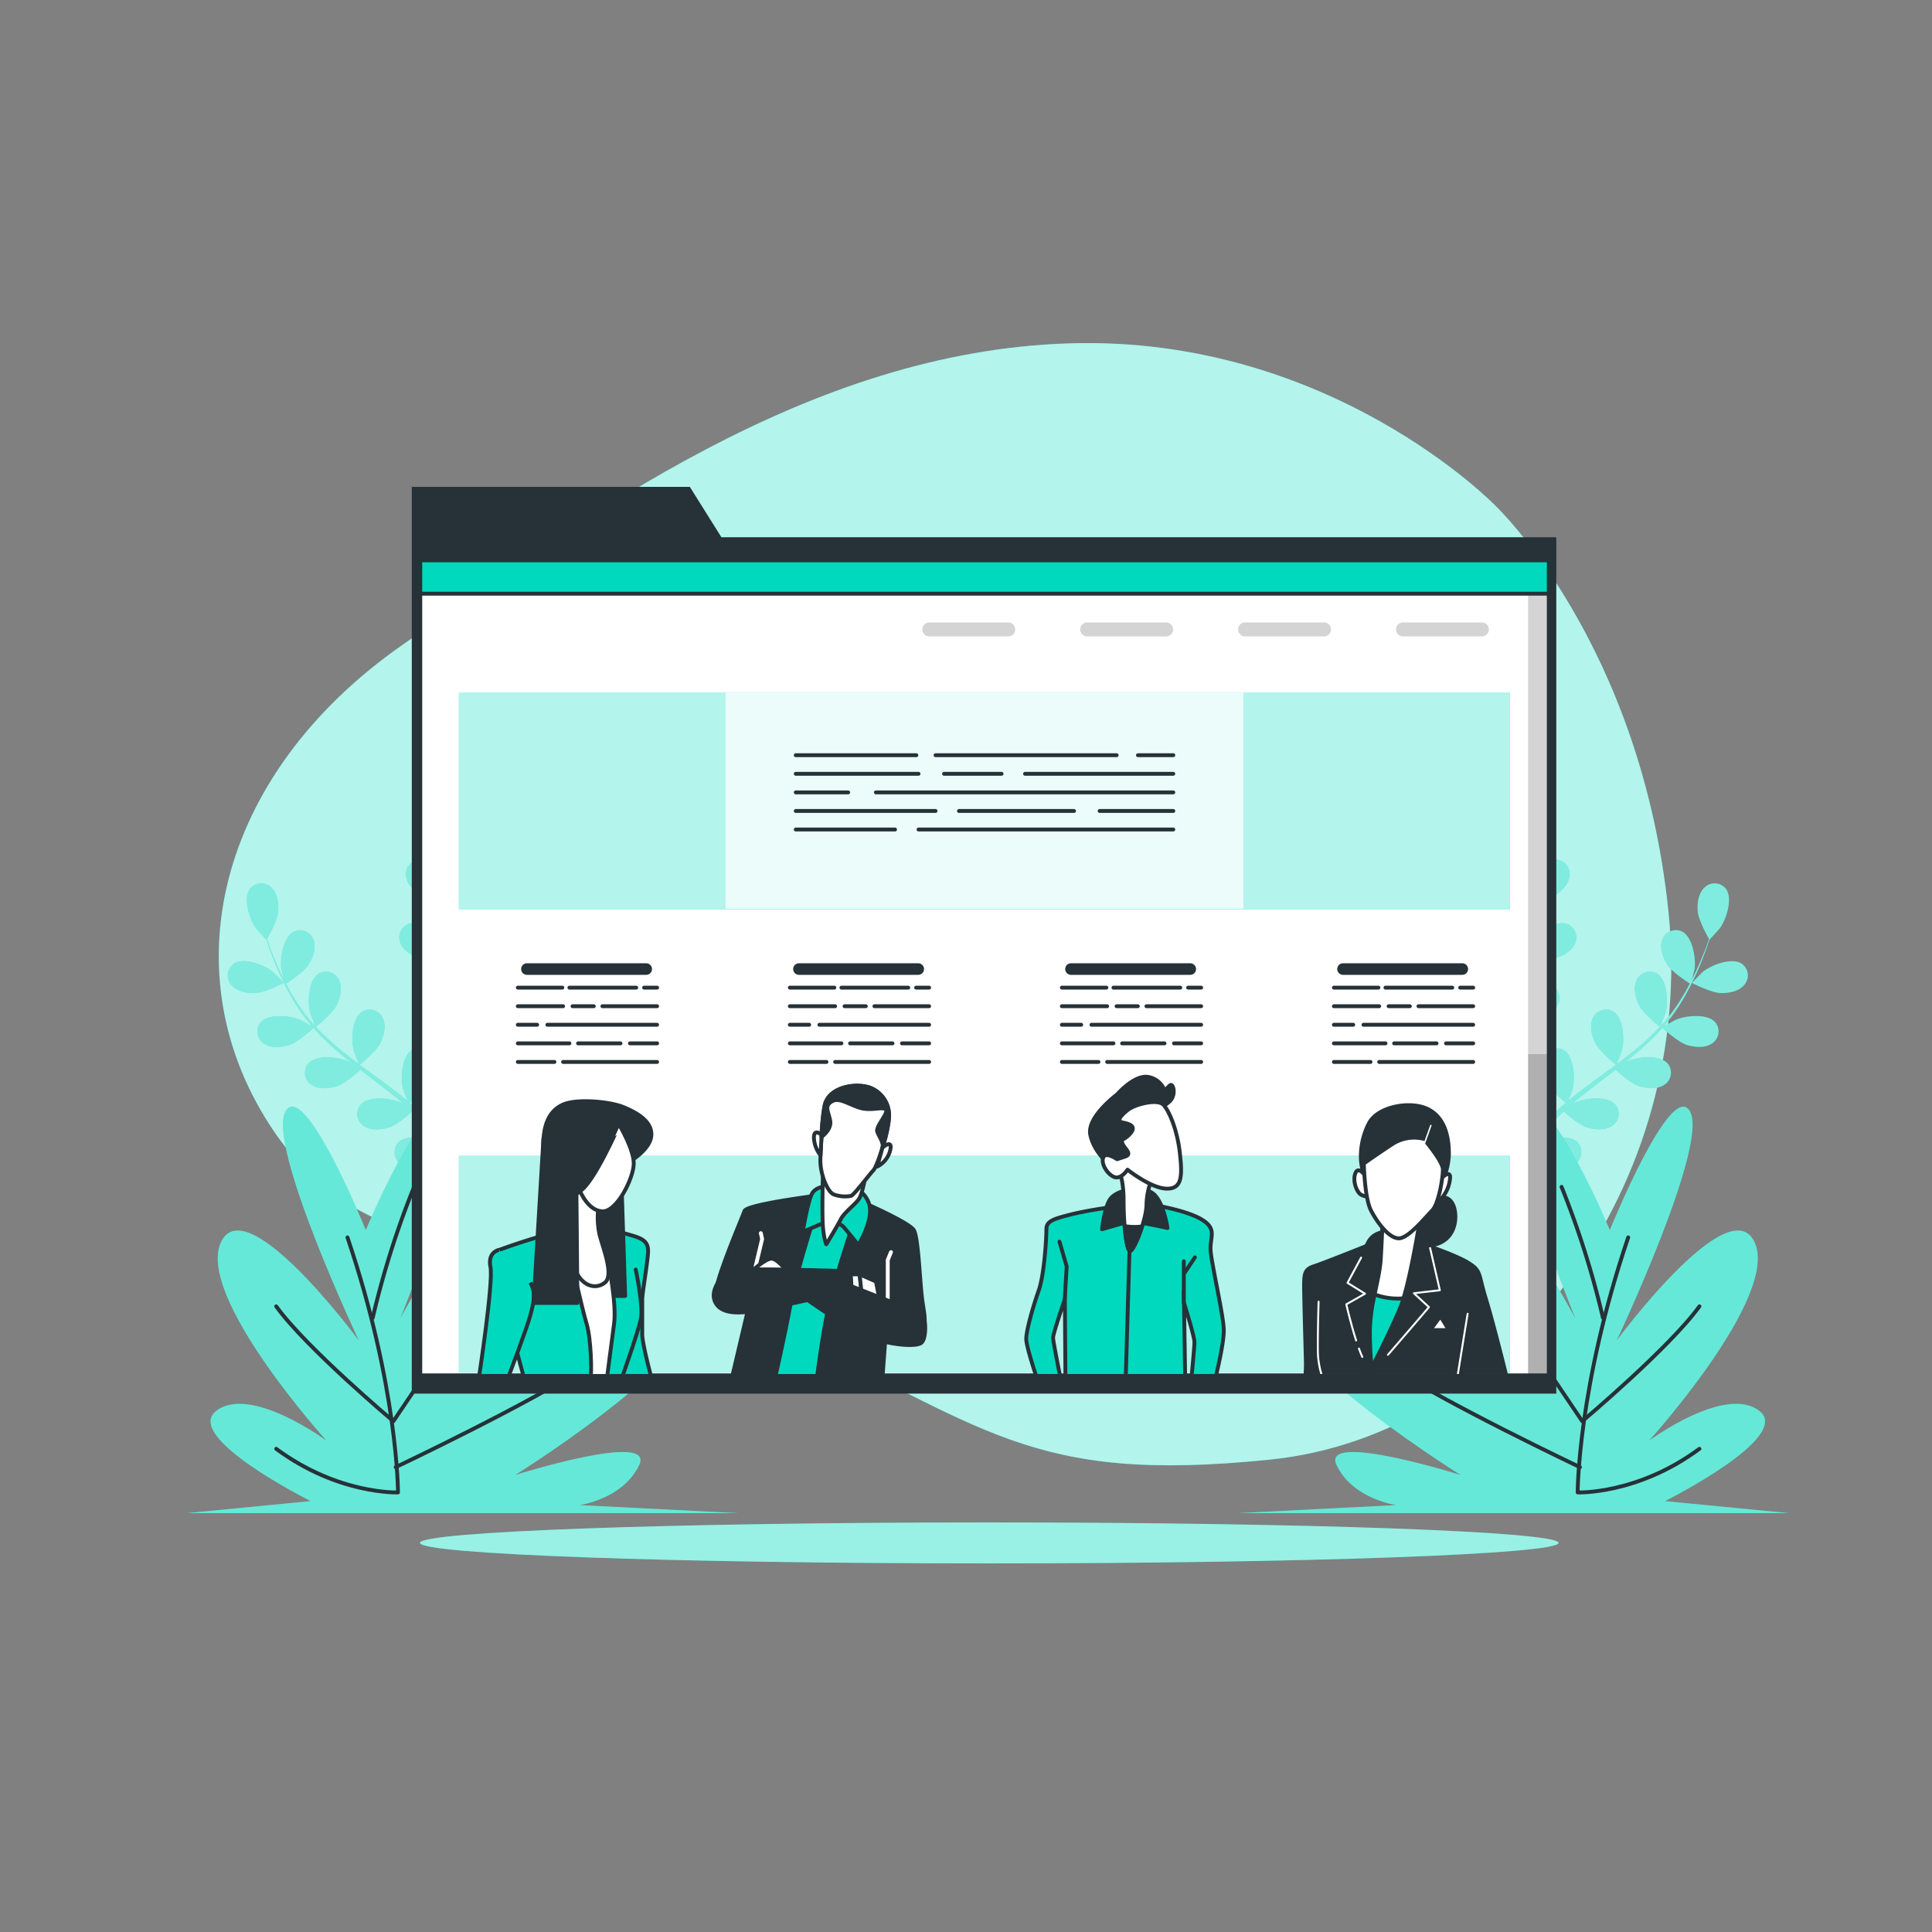 <svg xmlns="http://www.w3.org/2000/svg" xmlns:xlink="http://www.w3.org/1999/xlink" viewBox="0 0 500 500"><rect x="0" y="0" width="500" height="500" fill="#808080" stroke="none"/><defs><clipPath id="freepik--clip-path--inject-6"><rect x="108.77" y="145.02" width="292.05" height="210.92" style="fill:#fff;stroke:#263238;stroke-linecap:round;stroke-linejoin:round"></rect></clipPath><clipPath id="freepik--clip-path-2--inject-6"><rect x="332.48" y="276.35" width="60.39" height="79.24" style="fill:none"></rect></clipPath><clipPath id="freepik--clip-path-3--inject-6"><rect x="261.7" y="276.35" width="60.39" height="79.24" style="fill:none"></rect></clipPath><clipPath id="freepik--clip-path-4--inject-6"><rect x="182.46" y="275.97" width="60.39" height="79.63" style="fill:none"></rect></clipPath><clipPath id="freepik--clip-path-5--inject-6"><rect x="121.68" y="276.35" width="53.47" height="79.24" style="fill:none"></rect></clipPath></defs><g id="freepik--background-simple--inject-6"><path d="M387,130.86s-42.69-44.11-110.28-42-125.23,44.83-172.9,78.27S43.35,252.53,71.1,293.08s71.86,23.48,128.06,49.8S266,384.15,328.65,377.75s110.29-71.86,103.17-141.59S387,130.86,387,130.86Z" style="fill:#00D9BE"></path><path d="M387,130.86s-42.69-44.11-110.28-42-125.23,44.83-172.9,78.27S43.35,252.53,71.1,293.08s71.86,23.48,128.06,49.8S266,384.15,328.65,377.75s110.29-71.86,103.17-141.59S387,130.86,387,130.86Z" style="fill:#fff;opacity:0.7"></path></g><g id="freepik--Shadow--inject-6"><path d="M403.36,399.3c0,2.94-66,5.31-147.33,5.31s-147.34-2.37-147.34-5.31,66-5.3,147.34-5.3S403.36,396.37,403.36,399.3Z" style="fill:#00D9BE"></path><path d="M403.36,399.3c0,2.94-66,5.31-147.33,5.31s-147.34-2.37-147.34-5.31,66-5.3,147.34-5.3S403.36,396.37,403.36,399.3Z" style="fill:#fff;opacity:0.6"></path></g><g id="freepik--Plants--inject-6"><path d="M116.67,233.78c.06,0-.69-3.73-.77-4-.86-2.66-4.09-7.3-7.23-7.3a3.72,3.72,0,0,0-3.57,4.22c.23,2.2,2.21,4.08,4,5.16C111.2,233.17,116.67,233.78,116.67,233.78Z" style="fill:#00D9BE"></path><path d="M122.74,208.66c-2.95,1.06-4.41,6.52-4.32,9.32,0,.24.56,4,.62,4l.06,0c-.24.86-.49,1.78-.74,2.8-.44,1.88-.92,4-1.29,6.36a65.63,65.63,0,0,0-.84,7.64,49.24,49.24,0,0,0,.29,8.6.44.44,0,0,1,0,.1c-.38-.83-1.54-3.12-1.65-3.29-1.54-2.34-5.88-6-8.91-5.13a3.71,3.71,0,0,0-2.32,5c.8,2.07,3.2,3.35,5.21,3.93,2.27.64,7.33-.12,7.73-.18a67.33,67.33,0,0,0,1.86,8.56c.47,1.64,1,3.28,1.52,4.91-.35-.71-.68-1.34-.73-1.42-1.54-2.34-5.88-6-8.91-5.13a3.71,3.71,0,0,0-2.32,5c.8,2.06,3.2,3.35,5.21,3.92s6.37,0,7.51-.14c.21.62.42,1.25.64,1.87,1,3,2.08,6,3,8.94.33,1,.61,2.08.9,3.12-.31-.63-.59-1.16-.64-1.23-1.53-2.35-5.88-6-8.9-5.13a3.71,3.71,0,0,0-2.33,5c.8,2.06,3.21,3.35,5.22,3.92s5.94.07,7.3-.12c.27,1.07.54,2.15.75,3.2.12.72.29,1.4.38,2.14l.3,2.14c.14,1.37.3,2.78.4,4.12.08.94.14,1.83.2,2.72-.31-1-1-3.07-1-3.23a14.41,14.41,0,0,0-4.8-5.46,5.07,5.07,0,0,0-.4-.72,3.72,3.72,0,0,0-5.46-.85c-2.37,2.05-1.78,7.67-.69,10.25.06.15,1,1.73,1.52,2.71l-1.27-1.58c-.88-1.07-1.78-2.11-2.74-3.23q-.74-.78-1.47-1.59c-.48-.54-1.05-1.05-1.58-1.59-1.26-1.21-2.59-2.38-4-3.52.94-.77,4.21-3.53,5.15-5.41s1.61-4.51.63-6.5a3.71,3.71,0,0,0-5.26-1.66c-2.66,1.66-2.93,7.31-2.24,10,0,.17.76,2.07,1.17,3.1-.83-.69-1.65-1.37-2.51-2-2.48-1.91-5-3.77-7.6-5.64l-2.33-1.73c.33-.27,4.29-3.47,5.35-5.58.94-1.87,1.61-4.51.63-6.49a3.71,3.71,0,0,0-5.27-1.67c-2.65,1.67-2.92,7.31-2.23,10,.05.2,1.08,2.92,1.38,3.6-1.71-1.27-3.4-2.55-5-3.88a66,66,0,0,1-6.2-5.78c.15-.12,4.3-3.45,5.38-5.6.94-1.87,1.61-4.51.63-6.5A3.71,3.71,0,0,0,82.48,252c-2.66,1.67-2.92,7.32-2.24,10,.05.18.83,2.26,1.23,3.23l-.15.1a48,48,0,0,1-5.1-6.84c-.83-1.32-1.56-2.64-2.24-3.93.84-.54,4.63-3,5.82-4.88s2.1-4.31,1.34-6.39a3.71,3.71,0,0,0-5-2.23c-2.82,1.36-3.71,7-3.32,9.72,0,.15.4,1.66.7,2.75-.3-.58-.62-1.19-.89-1.76-1-2.13-1.85-4.15-2.55-5.94-.39-1-.73-2-1-2.84.54-.95,2.69-4.84,2.89-7s-.12-4.79-1.75-6.29a3.72,3.72,0,0,0-5.52.34c-1.87,2.51-.08,7.88,1.54,10.16.14.2,2.68,3,2.71,3l0-.06c.28.85.58,1.75.94,2.74.67,1.81,1.44,3.85,2.43,6a65.73,65.73,0,0,0,3.52,6.84,48.53,48.53,0,0,0,5,7l.07.07c-.78-.48-3-1.75-3.19-1.83-2.57-1.11-8.2-1.73-10.26.63a3.71,3.71,0,0,0,.83,5.46c1.8,1.28,4.52,1,6.51.4,2.25-.71,6-4.14,6.35-4.41a66.15,66.15,0,0,0,6.28,6.11c1.29,1.11,2.62,2.19,4,3.26-.69-.39-1.31-.74-1.4-.78-2.57-1.11-8.19-1.73-10.25.63a3.7,3.7,0,0,0,.82,5.46c1.81,1.28,4.52,1,6.52.4s5.31-3.5,6.18-4.27l1.56,1.22c2.52,1.93,5,3.84,7.45,5.79.85.69,1.66,1.39,2.48,2.1-.61-.35-1.13-.64-1.22-.68-2.57-1.1-8.19-1.73-10.25.64a3.7,3.7,0,0,0,.82,5.46c1.81,1.28,4.52,1,6.52.39s5-3.22,6-4.12c.81.74,1.63,1.49,2.39,2.25.5.53,1,1,1.5,1.57l1.43,1.63c.88,1.06,1.78,2.15,2.61,3.21.58.74,1.12,1.45,1.67,2.16-.84-.69-2.51-2-2.67-2.11-2.37-1.49-7.83-2.95-10.23-.93a3.71,3.71,0,0,0,0,5.52c1.59,1.54,4.31,1.7,6.38,1.38,2.27-.35,6.39-3,6.9-3.37.9,1.18,1.76,2.34,2.56,3.44,2.77,3.83,4.93,7.13,6.41,9.45l.15.24,1.92-.93-.3-.46c-1.55-2.31-3.8-5.59-6.69-9.4-.9-1.21-1.9-2.47-2.93-3.77a41.25,41.25,0,0,0,3-3.68c2.2.86,6.79.89,7.38.89.1,1.49.18,2.93.23,4.29.2,4.73.18,8.67.14,11.42,0,.11,0,.21,0,.32l2.11-1c0-2.74-.11-6.44-.38-10.82-.1-1.5-.23-3.11-.37-4.76.58-.14,5.35-1.37,7.15-2.81,1.64-1.3,3.36-3.42,3.3-5.63a3.71,3.71,0,0,0-4.08-3.72c-3.12.4-5.72,5.41-6.23,8.17,0,.16-.17,2-.23,3.09-.06-.67-.12-1.32-.19-2-.14-1.37-.32-2.73-.5-4.2-.12-.7-.24-1.42-.35-2.14s-.3-1.46-.45-2.19c-.38-1.71-.84-3.42-1.35-5.13,1.2-.12,5.46-.62,7.28-1.67s3.83-2.87,4.11-5.07a3.71,3.71,0,0,0-3.47-4.29c-3.14-.08-6.48,4.48-7.4,7.13-.06.16-.51,2.13-.73,3.22-.32-1-.62-2.05-1-3.08-1-3-2.13-5.93-3.23-8.9l-1-2.73c.43,0,5.5-.52,7.54-1.7,1.81-1,3.83-2.87,4.11-5.07a3.7,3.7,0,0,0-3.47-4.29c-3.14-.08-6.48,4.49-7.4,7.13-.07.2-.71,3-.84,3.77-.72-2-1.42-4-2-6a68.9,68.9,0,0,1-2-8.24c.2,0,5.5-.5,7.59-1.7,1.81-1.05,3.83-2.88,4.11-5.08a3.71,3.71,0,0,0-3.48-4.29c-3.13-.08-6.47,4.49-7.39,7.13-.06.17-.55,2.34-.76,3.37h-.18a47.81,47.81,0,0,1-.48-8.51c0-1.56.15-3.06.3-4.51,1,0,5.55,0,7.55-.86s4.12-2.44,4.64-4.59a3.71,3.71,0,0,0-3-4.65c-3.11-.42-6.93,3.75-8.13,6.27-.07.14-.58,1.61-.94,2.69.07-.66.14-1.33.23-2,.32-2.35.75-4.48,1.15-6.37.24-1.07.47-2,.7-2.93,1-.5,4.92-2.55,6.27-4.22s2.53-4.06,2-6.21A3.71,3.71,0,0,0,122.74,208.66Z" style="fill:#00D9BE"></path><path d="M66.06,257c2.45-.1,7.35-2.62,7.36-2.62s-2.64-2.72-2.83-2.88c-2.19-1.74-7.45-3.83-10.06-2.09a3.71,3.71,0,0,0-.65,5.48C61.29,256.6,64,257.08,66.06,257Z" style="fill:#00D9BE"></path><g style="opacity:0.5"><path d="M116.67,233.78c.06,0-.69-3.73-.77-4-.86-2.66-4.09-7.3-7.23-7.3a3.72,3.72,0,0,0-3.57,4.22c.23,2.2,2.21,4.08,4,5.16C111.2,233.17,116.67,233.78,116.67,233.78Z" style="fill:#fff"></path><path d="M122.74,208.66c-2.95,1.06-4.41,6.52-4.32,9.32,0,.24.56,4,.62,4l.06,0c-.24.86-.49,1.78-.74,2.8-.44,1.88-.92,4-1.29,6.36a65.63,65.63,0,0,0-.84,7.64,49.24,49.24,0,0,0,.29,8.6.44.44,0,0,1,0,.1c-.38-.83-1.54-3.12-1.65-3.29-1.54-2.34-5.88-6-8.91-5.13a3.71,3.71,0,0,0-2.32,5c.8,2.07,3.2,3.35,5.21,3.93,2.27.64,7.33-.12,7.73-.18a67.33,67.33,0,0,0,1.86,8.56c.47,1.64,1,3.28,1.52,4.91-.35-.71-.68-1.34-.73-1.42-1.54-2.34-5.88-6-8.91-5.13a3.71,3.71,0,0,0-2.32,5c.8,2.06,3.2,3.35,5.21,3.92s6.37,0,7.51-.14c.21.62.42,1.25.64,1.87,1,3,2.08,6,3,8.94.33,1,.61,2.08.9,3.12-.31-.63-.59-1.16-.64-1.23-1.53-2.35-5.88-6-8.9-5.13a3.71,3.71,0,0,0-2.33,5c.8,2.06,3.21,3.35,5.22,3.92s5.94.07,7.3-.12c.27,1.07.54,2.15.75,3.2.12.72.29,1.4.38,2.14l.3,2.14c.14,1.37.3,2.78.4,4.12.08.94.14,1.83.2,2.72-.31-1-1-3.07-1-3.23a14.41,14.41,0,0,0-4.8-5.46,5.07,5.07,0,0,0-.4-.72,3.72,3.72,0,0,0-5.46-.85c-2.37,2.05-1.78,7.67-.69,10.25.06.15,1,1.73,1.52,2.71l-1.27-1.58c-.88-1.07-1.78-2.11-2.74-3.23q-.74-.78-1.47-1.59c-.48-.54-1.05-1.05-1.58-1.59-1.26-1.21-2.59-2.38-4-3.52.94-.77,4.21-3.53,5.15-5.41s1.61-4.51.63-6.5a3.71,3.71,0,0,0-5.26-1.66c-2.66,1.66-2.93,7.31-2.24,10,0,.17.76,2.07,1.17,3.1-.83-.69-1.65-1.37-2.51-2-2.48-1.91-5-3.77-7.6-5.64l-2.33-1.73c.33-.27,4.29-3.47,5.35-5.58.94-1.87,1.61-4.51.63-6.49a3.71,3.71,0,0,0-5.27-1.67c-2.65,1.67-2.92,7.31-2.23,10,.05.2,1.08,2.92,1.38,3.6-1.71-1.27-3.4-2.55-5-3.88a66,66,0,0,1-6.2-5.78c.15-.12,4.3-3.45,5.38-5.6.94-1.87,1.61-4.51.63-6.5A3.71,3.71,0,0,0,82.48,252c-2.66,1.67-2.92,7.32-2.24,10,.05.18.83,2.26,1.23,3.23l-.15.1a48,48,0,0,1-5.1-6.84c-.83-1.32-1.56-2.64-2.24-3.93.84-.54,4.63-3,5.82-4.88s2.1-4.31,1.34-6.39a3.71,3.71,0,0,0-5-2.23c-2.82,1.36-3.71,7-3.32,9.72,0,.15.4,1.66.7,2.75-.3-.58-.62-1.19-.89-1.76-1-2.13-1.85-4.15-2.55-5.94-.39-1-.73-2-1-2.84.54-.95,2.69-4.84,2.89-7s-.12-4.79-1.75-6.29a3.72,3.72,0,0,0-5.52.34c-1.87,2.51-.08,7.88,1.54,10.16.14.2,2.68,3,2.71,3l0-.06c.28.85.58,1.75.94,2.74.67,1.81,1.44,3.85,2.43,6a65.73,65.73,0,0,0,3.52,6.84,48.53,48.53,0,0,0,5,7l.07.07c-.78-.48-3-1.75-3.19-1.83-2.57-1.11-8.2-1.73-10.26.63a3.71,3.71,0,0,0,.83,5.46c1.8,1.28,4.52,1,6.51.4,2.25-.71,6-4.14,6.35-4.41a66.15,66.15,0,0,0,6.28,6.11c1.29,1.11,2.62,2.19,4,3.26-.69-.39-1.31-.74-1.4-.78-2.57-1.11-8.19-1.73-10.25.63a3.7,3.7,0,0,0,.82,5.46c1.81,1.28,4.52,1,6.52.4s5.31-3.5,6.18-4.27l1.56,1.22c2.52,1.93,5,3.84,7.45,5.79.85.69,1.66,1.39,2.48,2.1-.61-.35-1.13-.64-1.22-.68-2.57-1.1-8.19-1.73-10.25.64a3.7,3.7,0,0,0,.82,5.46c1.81,1.28,4.52,1,6.52.39s5-3.22,6-4.12c.81.74,1.63,1.49,2.39,2.25.5.53,1,1,1.5,1.57l1.43,1.63c.88,1.06,1.78,2.15,2.61,3.21.58.74,1.12,1.45,1.67,2.16-.84-.69-2.51-2-2.67-2.11-2.37-1.49-7.83-2.95-10.23-.93a3.71,3.71,0,0,0,0,5.52c1.59,1.54,4.31,1.7,6.38,1.38,2.27-.35,6.39-3,6.9-3.37.9,1.18,1.76,2.34,2.56,3.44,2.77,3.83,4.93,7.13,6.41,9.45l.15.24,1.92-.93-.3-.46c-1.55-2.31-3.8-5.59-6.69-9.4-.9-1.21-1.9-2.47-2.93-3.77a41.25,41.25,0,0,0,3-3.68c2.2.86,6.79.89,7.38.89.1,1.49.18,2.93.23,4.29.2,4.73.18,8.67.14,11.42,0,.11,0,.21,0,.32l2.11-1c0-2.74-.11-6.44-.38-10.82-.1-1.5-.23-3.11-.37-4.76.58-.14,5.35-1.37,7.15-2.81,1.64-1.3,3.36-3.42,3.3-5.63a3.71,3.71,0,0,0-4.08-3.72c-3.12.4-5.72,5.41-6.23,8.17,0,.16-.17,2-.23,3.09-.06-.67-.12-1.32-.19-2-.14-1.37-.32-2.73-.5-4.2-.12-.7-.24-1.42-.35-2.14s-.3-1.46-.45-2.19c-.38-1.71-.84-3.42-1.35-5.13,1.2-.12,5.46-.62,7.28-1.67s3.83-2.87,4.11-5.07a3.71,3.71,0,0,0-3.47-4.29c-3.14-.08-6.48,4.48-7.4,7.13-.06.16-.51,2.13-.73,3.22-.32-1-.62-2.05-1-3.08-1-3-2.13-5.93-3.23-8.9l-1-2.73c.43,0,5.5-.52,7.54-1.7,1.81-1,3.83-2.87,4.11-5.07a3.7,3.7,0,0,0-3.47-4.29c-3.14-.08-6.48,4.49-7.4,7.13-.07.2-.71,3-.84,3.77-.72-2-1.42-4-2-6a68.9,68.9,0,0,1-2-8.24c.2,0,5.5-.5,7.59-1.7,1.81-1.05,3.83-2.88,4.11-5.08a3.71,3.71,0,0,0-3.48-4.29c-3.13-.08-6.47,4.49-7.39,7.13-.06.17-.55,2.34-.76,3.37h-.18a47.81,47.81,0,0,1-.48-8.51c0-1.56.15-3.06.3-4.51,1,0,5.55,0,7.55-.86s4.12-2.44,4.64-4.59a3.71,3.71,0,0,0-3-4.65c-3.11-.42-6.93,3.75-8.13,6.27-.07.14-.58,1.61-.94,2.69.07-.66.14-1.33.23-2,.32-2.35.75-4.48,1.15-6.37.24-1.07.47-2,.7-2.93,1-.5,4.92-2.55,6.27-4.22s2.53-4.06,2-6.21A3.71,3.71,0,0,0,122.74,208.66Z" style="fill:#fff"></path><path d="M66.06,257c2.45-.1,7.35-2.62,7.36-2.62s-2.64-2.72-2.83-2.88c-2.19-1.74-7.45-3.83-10.06-2.09a3.71,3.71,0,0,0-.65,5.48C61.29,256.6,64,257.08,66.06,257Z" style="fill:#fff"></path></g><path d="M94.67,318.35s14.87-35.84,23.19-34.28-14.27,57.14-14.27,57.14,26.16-49.35,44-49.35-6.54,54.54-29.13,72.72c0,0,35.67-38.44,56.49-30.12s-41.63,47.27-41.63,47.27,36.27-11.43,32.11-2.6S150,389.52,150,389.52l41,2.08H48.29l32.11-3.12S47.1,371.86,56,365.1s28.54,7.79,28.54,7.79-33.89-37.4-27.35-51.42,35.68,25.45,35.68,25.45-23.79-50.38-19-59.22S94.67,318.35,94.67,318.35Z" style="fill:#00D9BE"></path><path d="M94.67,318.35s14.87-35.84,23.19-34.28-14.27,57.14-14.27,57.14,26.16-49.35,44-49.35-6.54,54.54-29.13,72.72c0,0,35.67-38.44,56.49-30.12s-41.63,47.27-41.63,47.27,36.27-11.43,32.11-2.6S150,389.52,150,389.52l41,2.08H48.29l32.11-3.12S47.1,371.86,56,365.1s28.54,7.79,28.54,7.79-33.89-37.4-27.35-51.42,35.68,25.45,35.68,25.45-23.79-50.38-19-59.22S94.67,318.35,94.67,318.35Z" style="fill:#fff;opacity:0.4"></path><path d="M89.92,320.24c13.08,38.65,13.08,66,13.08,66s-15.46.6-31.52-11.29" style="fill:none;stroke:#263238;stroke-linecap:round;stroke-linejoin:round"></path><path d="M96.46,341.05a231.27,231.27,0,0,1,10.7-33.89" style="fill:none;stroke:#263238;stroke-linecap:round;stroke-linejoin:round"></path><path d="M135.11,318.46l-33.3,49.35s-22.6-19-30.33-29.73" style="fill:none;stroke:#263238;stroke-linecap:round;stroke-linejoin:round"></path><path d="M102.4,379.7s35.08-16.65,49.36-26.16" style="fill:none;stroke:#263238;stroke-linecap:round;stroke-linejoin:round"></path><path d="M394.62,233.78c-.06,0,.7-3.73.77-4,.86-2.66,4.1-7.3,7.23-7.3a3.72,3.72,0,0,1,3.57,4.22c-.23,2.2-2.21,4.08-4,5.16C400.09,233.17,394.62,233.78,394.62,233.78Z" style="fill:#00D9BE"></path><path d="M388.55,208.66c2.95,1.06,4.42,6.52,4.32,9.32,0,.24-.56,4-.61,4l-.06,0c.23.86.48,1.78.73,2.8.44,1.88.92,4,1.29,6.36a65.63,65.63,0,0,1,.84,7.64,48.28,48.28,0,0,1-.29,8.6.44.44,0,0,0,0,.1c.39-.83,1.55-3.12,1.65-3.29,1.54-2.34,5.88-6,8.91-5.13a3.7,3.7,0,0,1,2.32,5c-.8,2.07-3.2,3.35-5.21,3.93-2.27.64-7.33-.12-7.73-.18a65.64,65.64,0,0,1-1.86,8.56q-.7,2.46-1.52,4.91c.35-.71.68-1.34.73-1.42,1.54-2.34,5.89-6,8.91-5.13a3.7,3.7,0,0,1,2.32,5c-.8,2.06-3.2,3.35-5.21,3.92s-6.37,0-7.51-.14l-.63,1.87c-1,3-2.09,6-3,8.94-.33,1-.62,2.08-.91,3.12.32-.63.59-1.16.64-1.23,1.54-2.35,5.88-6,8.9-5.13a3.71,3.71,0,0,1,2.33,5c-.8,2.06-3.21,3.35-5.22,3.92s-5.94.07-7.3-.12c-.27,1.07-.53,2.15-.74,3.2-.13.72-.3,1.4-.39,2.14l-.3,2.14c-.14,1.37-.3,2.78-.4,4.12-.08.94-.14,1.83-.2,2.72.32-1,1-3.07,1.05-3.23a14.5,14.5,0,0,1,4.8-5.46,4.3,4.3,0,0,1,.41-.72,3.7,3.7,0,0,1,5.45-.85c2.38,2.05,1.78,7.67.69,10.25-.06.15-.95,1.73-1.52,2.71.43-.53.83-1,1.28-1.58.87-1.07,1.77-2.11,2.73-3.23l1.47-1.59c.48-.54,1.06-1.05,1.59-1.59,1.25-1.21,2.58-2.38,3.95-3.52-.93-.77-4.21-3.53-5.15-5.41s-1.61-4.51-.63-6.5a3.71,3.71,0,0,1,5.27-1.66c2.65,1.66,2.92,7.31,2.23,10,0,.17-.76,2.07-1.17,3.1.83-.69,1.65-1.37,2.51-2,2.48-1.91,5.05-3.77,7.6-5.64l2.33-1.73c-.33-.27-4.29-3.47-5.35-5.58-.93-1.87-1.61-4.51-.63-6.49a3.71,3.71,0,0,1,5.27-1.67c2.66,1.67,2.92,7.31,2.23,10-.05.2-1.08,2.92-1.37,3.6,1.7-1.27,3.39-2.55,5-3.88a66,66,0,0,0,6.2-5.78c-.15-.12-4.3-3.45-5.38-5.6-.94-1.87-1.61-4.51-.63-6.5a3.71,3.71,0,0,1,5.26-1.67c2.66,1.67,2.93,7.32,2.24,10-.05.18-.83,2.26-1.22,3.23a.78.78,0,0,0,.15.1,47.88,47.88,0,0,0,5.09-6.84c.84-1.32,1.56-2.64,2.24-3.93-.84-.54-4.63-3-5.82-4.88s-2.09-4.31-1.34-6.39a3.71,3.71,0,0,1,5.05-2.23c2.83,1.36,3.71,7,3.32,9.72,0,.15-.4,1.66-.69,2.75.29-.58.61-1.19.88-1.76,1-2.13,1.85-4.15,2.55-5.94.4-1,.73-2,1-2.84-.55-.95-2.69-4.84-2.9-7s.13-4.79,1.76-6.29a3.71,3.71,0,0,1,5.51.34c1.88,2.51.09,7.88-1.53,10.16-.14.2-2.69,3-2.72,3l0-.06c-.28.85-.58,1.75-.94,2.74-.66,1.81-1.43,3.85-2.42,6a67.92,67.92,0,0,1-3.53,6.84,48.53,48.53,0,0,1-5,7l-.07.07c.78-.48,3-1.75,3.19-1.83,2.58-1.11,8.2-1.73,10.26.63a3.71,3.71,0,0,1-.82,5.46c-1.81,1.28-4.52,1-6.52.4-2.25-.71-6-4.14-6.34-4.41a66.15,66.15,0,0,1-6.28,6.11c-1.29,1.11-2.63,2.19-4,3.26.69-.39,1.31-.74,1.4-.78,2.57-1.11,8.19-1.73,10.25.63a3.7,3.7,0,0,1-.82,5.46c-1.8,1.28-4.52,1-6.51.4s-5.32-3.5-6.18-4.27c-.53.41-1,.82-1.57,1.22-2.51,1.93-5,3.84-7.45,5.79-.85.69-1.66,1.39-2.48,2.1l1.22-.68c2.57-1.1,8.19-1.73,10.25.64a3.7,3.7,0,0,1-.82,5.46c-1.81,1.28-4.52,1-6.51.39s-5-3.22-6-4.12c-.81.74-1.63,1.49-2.38,2.25-.51.53-1,1-1.5,1.57l-1.44,1.63c-.87,1.06-1.78,2.15-2.61,3.21-.58.74-1.12,1.45-1.66,2.16.83-.69,2.51-2,2.66-2.11,2.37-1.49,7.84-2.95,10.23-.93a3.71,3.71,0,0,1,0,5.52c-1.6,1.54-4.32,1.7-6.38,1.38-2.28-.35-6.4-3-6.91-3.37-.9,1.18-1.76,2.34-2.56,3.44-2.77,3.83-4.93,7.13-6.41,9.45,0,.09-.1.16-.15.24l-1.92-.93.3-.46c1.55-2.31,3.81-5.59,6.69-9.4.91-1.21,1.9-2.47,2.93-3.77a40,40,0,0,1-3-3.68c-2.21.86-6.79.89-7.39.89-.09,1.49-.17,2.93-.23,4.29-.2,4.73-.18,8.67-.13,11.42v.32l-2.11-1c0-2.74.11-6.44.39-10.82.09-1.5.22-3.11.37-4.76-.59-.14-5.36-1.37-7.16-2.81-1.63-1.3-3.35-3.42-3.29-5.63a3.7,3.7,0,0,1,4.08-3.72c3.11.4,5.72,5.41,6.23,8.17,0,.16.16,2,.22,3.09.07-.67.12-1.32.2-2,.13-1.37.31-2.73.5-4.2.11-.7.23-1.42.34-2.14s.3-1.46.45-2.19c.38-1.71.84-3.42,1.35-5.13-1.2-.12-5.45-.62-7.28-1.67s-3.83-2.87-4.1-5.07a3.7,3.7,0,0,1,3.47-4.29c3.13-.08,6.47,4.48,7.39,7.13.06.16.51,2.13.73,3.22.32-1,.62-2.05,1-3.08,1-3,2.13-5.93,3.23-8.9.34-.91.66-1.82,1-2.73-.43,0-5.5-.52-7.54-1.7-1.81-1-3.83-2.87-4.11-5.07a3.71,3.71,0,0,1,3.47-4.29c3.14-.08,6.48,4.49,7.4,7.13.07.2.71,3,.84,3.77.72-2,1.43-4,2-6a65.26,65.26,0,0,0,2-8.24c-.2,0-5.49-.5-7.58-1.7-1.82-1.05-3.84-2.88-4.11-5.08a3.7,3.7,0,0,1,3.47-4.29c3.13-.08,6.47,4.49,7.39,7.13.06.17.56,2.34.77,3.37h.17a47.81,47.81,0,0,0,.48-8.51c0-1.56-.15-3.06-.3-4.51-1,0-5.54,0-7.54-.86s-4.13-2.44-4.65-4.59a3.71,3.71,0,0,1,3-4.65c3.11-.42,6.93,3.75,8.14,6.27.06.14.58,1.61.93,2.69-.07-.66-.14-1.33-.23-2-.31-2.35-.75-4.48-1.15-6.37-.24-1.07-.47-2-.7-2.93-1-.5-4.92-2.55-6.26-4.22s-2.54-4.06-2-6.21A3.71,3.71,0,0,1,388.55,208.66Z" style="fill:#00D9BE"></path><path d="M445.23,257c-2.45-.1-7.35-2.62-7.35-2.62s2.63-2.72,2.82-2.88c2.19-1.74,7.45-3.83,10.06-2.09a3.7,3.7,0,0,1,.65,5.48C450,256.6,447.32,257.08,445.23,257Z" style="fill:#00D9BE"></path><g style="opacity:0.5"><path d="M394.62,233.78c-.06,0,.7-3.73.77-4,.86-2.66,4.1-7.3,7.23-7.3a3.72,3.72,0,0,1,3.57,4.22c-.23,2.2-2.21,4.08-4,5.16C400.09,233.17,394.62,233.78,394.62,233.78Z" style="fill:#fff"></path><path d="M388.55,208.66c2.95,1.06,4.42,6.52,4.32,9.32,0,.24-.56,4-.61,4l-.06,0c.23.86.48,1.78.73,2.8.44,1.88.92,4,1.29,6.36a65.63,65.63,0,0,1,.84,7.64,48.28,48.28,0,0,1-.29,8.6.44.44,0,0,0,0,.1c.39-.83,1.55-3.12,1.65-3.29,1.54-2.34,5.88-6,8.91-5.13a3.7,3.7,0,0,1,2.32,5c-.8,2.07-3.2,3.35-5.21,3.93-2.27.64-7.33-.12-7.73-.18a65.64,65.64,0,0,1-1.86,8.56q-.7,2.46-1.52,4.91c.35-.71.68-1.34.73-1.42,1.54-2.34,5.89-6,8.91-5.13a3.7,3.7,0,0,1,2.32,5c-.8,2.06-3.2,3.35-5.21,3.92s-6.37,0-7.51-.14l-.63,1.87c-1,3-2.09,6-3,8.94-.33,1-.62,2.08-.91,3.12.32-.63.59-1.16.64-1.23,1.54-2.35,5.88-6,8.9-5.13a3.71,3.71,0,0,1,2.33,5c-.8,2.06-3.21,3.35-5.22,3.92s-5.94.07-7.3-.12c-.27,1.07-.53,2.15-.74,3.2-.13.72-.3,1.4-.39,2.14l-.3,2.14c-.14,1.37-.3,2.78-.4,4.12-.08.94-.14,1.83-.2,2.72.32-1,1-3.07,1.05-3.23a14.5,14.5,0,0,1,4.8-5.46,4.3,4.3,0,0,1,.41-.72,3.7,3.7,0,0,1,5.45-.85c2.38,2.05,1.78,7.67.69,10.25-.06.15-.95,1.73-1.52,2.71.43-.53.83-1,1.28-1.58.87-1.07,1.77-2.11,2.73-3.23l1.47-1.59c.48-.54,1.06-1.05,1.59-1.59,1.25-1.21,2.58-2.38,3.95-3.52-.93-.77-4.21-3.53-5.15-5.41s-1.61-4.51-.63-6.5a3.71,3.71,0,0,1,5.27-1.66c2.65,1.66,2.92,7.31,2.23,10,0,.17-.76,2.07-1.17,3.1.83-.69,1.65-1.37,2.51-2,2.48-1.91,5.05-3.77,7.6-5.64l2.33-1.73c-.33-.27-4.29-3.47-5.35-5.58-.93-1.87-1.61-4.51-.63-6.49a3.71,3.71,0,0,1,5.27-1.67c2.66,1.67,2.92,7.31,2.23,10-.05.2-1.08,2.92-1.37,3.6,1.7-1.27,3.39-2.55,5-3.88a66,66,0,0,0,6.2-5.78c-.15-.12-4.3-3.45-5.38-5.6-.94-1.87-1.61-4.51-.63-6.5a3.71,3.71,0,0,1,5.26-1.67c2.66,1.67,2.93,7.32,2.24,10-.05.18-.83,2.26-1.22,3.23a.78.78,0,0,0,.15.1,47.88,47.88,0,0,0,5.09-6.84c.84-1.32,1.56-2.64,2.24-3.93-.84-.54-4.63-3-5.82-4.88s-2.09-4.31-1.34-6.39a3.71,3.71,0,0,1,5.05-2.23c2.83,1.36,3.71,7,3.32,9.72,0,.15-.4,1.66-.69,2.75.29-.58.61-1.19.88-1.76,1-2.13,1.85-4.15,2.55-5.94.4-1,.73-2,1-2.84-.55-.95-2.69-4.84-2.9-7s.13-4.79,1.76-6.29a3.71,3.71,0,0,1,5.51.34c1.88,2.51.09,7.88-1.53,10.16-.14.2-2.69,3-2.72,3l0-.06c-.28.85-.58,1.75-.94,2.74-.66,1.81-1.43,3.85-2.42,6a67.92,67.92,0,0,1-3.53,6.84,48.53,48.53,0,0,1-5,7l-.07.07c.78-.48,3-1.75,3.19-1.83,2.58-1.11,8.2-1.73,10.26.63a3.71,3.71,0,0,1-.82,5.46c-1.81,1.28-4.52,1-6.52.4-2.25-.71-6-4.14-6.34-4.41a66.15,66.15,0,0,1-6.28,6.11c-1.29,1.11-2.63,2.19-4,3.26.69-.39,1.31-.74,1.4-.78,2.57-1.11,8.19-1.73,10.25.63a3.7,3.7,0,0,1-.82,5.46c-1.8,1.28-4.52,1-6.51.4s-5.32-3.5-6.18-4.27c-.53.41-1,.82-1.57,1.22-2.51,1.93-5,3.84-7.45,5.79-.85.69-1.66,1.39-2.48,2.1l1.22-.68c2.57-1.1,8.19-1.73,10.25.64a3.7,3.7,0,0,1-.82,5.46c-1.81,1.28-4.52,1-6.51.39s-5-3.22-6-4.12c-.81.74-1.63,1.49-2.38,2.25-.51.53-1,1-1.5,1.57l-1.44,1.63c-.87,1.06-1.78,2.15-2.61,3.21-.58.74-1.12,1.45-1.66,2.16.83-.69,2.51-2,2.66-2.11,2.37-1.49,7.84-2.95,10.23-.93a3.71,3.71,0,0,1,0,5.52c-1.6,1.54-4.32,1.7-6.38,1.38-2.28-.35-6.4-3-6.91-3.37-.9,1.18-1.76,2.34-2.56,3.44-2.77,3.83-4.93,7.13-6.41,9.45,0,.09-.1.16-.15.24l-1.92-.93.3-.46c1.55-2.31,3.81-5.59,6.69-9.4.91-1.21,1.9-2.47,2.93-3.77a40,40,0,0,1-3-3.68c-2.21.86-6.79.89-7.39.89-.09,1.49-.17,2.93-.23,4.29-.2,4.73-.18,8.67-.13,11.42v.32l-2.11-1c0-2.74.11-6.44.39-10.82.09-1.5.22-3.11.37-4.76-.59-.14-5.36-1.37-7.16-2.81-1.63-1.3-3.35-3.42-3.29-5.63a3.7,3.7,0,0,1,4.08-3.72c3.11.4,5.72,5.41,6.23,8.17,0,.16.16,2,.22,3.09.07-.67.12-1.32.2-2,.13-1.37.31-2.73.5-4.2.11-.7.23-1.42.34-2.14s.3-1.46.45-2.19c.38-1.71.84-3.42,1.35-5.13-1.2-.12-5.45-.62-7.28-1.67s-3.83-2.87-4.1-5.07a3.7,3.7,0,0,1,3.47-4.29c3.13-.08,6.47,4.48,7.39,7.13.06.16.51,2.13.73,3.22.32-1,.62-2.05,1-3.08,1-3,2.13-5.93,3.23-8.9.34-.91.66-1.82,1-2.73-.43,0-5.5-.52-7.54-1.7-1.81-1-3.83-2.87-4.11-5.07a3.71,3.71,0,0,1,3.47-4.29c3.14-.08,6.48,4.49,7.4,7.13.07.2.71,3,.84,3.77.72-2,1.43-4,2-6a65.26,65.26,0,0,0,2-8.24c-.2,0-5.49-.5-7.58-1.7-1.82-1.05-3.84-2.88-4.11-5.08a3.7,3.7,0,0,1,3.47-4.29c3.13-.08,6.47,4.49,7.39,7.13.06.17.56,2.34.77,3.37h.17a47.81,47.81,0,0,0,.48-8.51c0-1.56-.15-3.06-.3-4.51-1,0-5.54,0-7.54-.86s-4.13-2.44-4.65-4.59a3.71,3.71,0,0,1,3-4.65c3.11-.42,6.93,3.75,8.14,6.27.06.14.58,1.61.93,2.69-.07-.66-.14-1.33-.23-2-.31-2.35-.75-4.48-1.15-6.37-.24-1.07-.47-2-.7-2.93-1-.5-4.92-2.55-6.26-4.22s-2.54-4.06-2-6.21A3.71,3.71,0,0,1,388.55,208.66Z" style="fill:#fff"></path><path d="M445.23,257c-2.45-.1-7.35-2.62-7.35-2.62s2.63-2.72,2.82-2.88c2.19-1.74,7.45-3.83,10.06-2.09a3.7,3.7,0,0,1,.65,5.48C450,256.6,447.32,257.08,445.23,257Z" style="fill:#fff"></path></g><path d="M416.62,318.35s-14.87-35.84-23.19-34.28,14.27,57.14,14.27,57.14-26.16-49.35-44-49.35,6.54,54.54,29.14,72.72c0,0-35.68-38.44-56.49-30.12S378,381.73,378,381.73s-36.27-11.43-32.11-2.6,15.46,10.39,15.46,10.39l-41,2.08H463l-32.11-3.12s33.3-16.62,24.38-23.38-28.54,7.79-28.54,7.79,33.89-37.4,27.35-51.42-35.68,25.45-35.68,25.45,23.79-50.38,19-59.22S416.62,318.35,416.62,318.35Z" style="fill:#00D9BE"></path><path d="M416.62,318.35s-14.87-35.84-23.19-34.28,14.27,57.14,14.27,57.14-26.16-49.35-44-49.35,6.54,54.54,29.14,72.72c0,0-35.68-38.44-56.49-30.12S378,381.73,378,381.73s-36.27-11.43-32.11-2.6,15.46,10.39,15.46,10.39l-41,2.08H463l-32.11-3.12s33.3-16.62,24.38-23.38-28.54,7.79-28.54,7.79,33.89-37.4,27.35-51.42-35.68,25.45-35.68,25.45,23.79-50.38,19-59.22S416.62,318.35,416.62,318.35Z" style="fill:#fff;opacity:0.4"></path><path d="M421.38,320.24c-13.08,38.65-13.08,66-13.08,66s15.46.6,31.51-11.29" style="fill:none;stroke:#263238;stroke-linecap:round;stroke-linejoin:round"></path><path d="M414.84,341.05a232.21,232.21,0,0,0-10.71-33.89" style="fill:none;stroke:#263238;stroke-linecap:round;stroke-linejoin:round"></path><path d="M376.19,318.46l33.29,49.35s22.6-19,30.33-29.73" style="fill:none;stroke:#263238;stroke-linecap:round;stroke-linejoin:round"></path><path d="M408.89,379.7s-35.08-16.65-49.35-26.16" style="fill:none;stroke:#263238;stroke-linecap:round;stroke-linejoin:round"></path></g><g id="freepik--Page--inject-6"><polygon points="186.7 139.04 178.53 126 106.57 126 106.57 139.04 106.57 143.73 106.57 360.67 402.77 360.67 402.77 139.04 186.7 139.04" style="fill:#263238"></polygon><rect x="108.77" y="145.02" width="292.05" height="210.92" style="fill:#fff"></rect><g style="clip-path:url(#freepik--clip-path--inject-6)"><rect x="395.47" y="143.21" width="6.78" height="214.33" style="opacity:0.17"></rect><rect x="395.47" y="272.8" width="6.78" height="83" style="opacity:0.17"></rect><rect x="107.61" y="142.17" width="293.59" height="11.47" style="fill:#00D9BE;stroke:#263238;stroke-miterlimit:10"></rect></g><rect x="108.77" y="145.02" width="292.05" height="210.92" style="fill:none;stroke:#263238;stroke-linecap:round;stroke-linejoin:round"></rect><g style="opacity:0.17"><path d="M260.93,164.7H240.5a1.8,1.8,0,0,1-1.8-1.8h0a1.8,1.8,0,0,1,1.8-1.81h20.43a1.8,1.8,0,0,1,1.8,1.81h0A1.8,1.8,0,0,1,260.93,164.7Z"></path><path d="M301.79,164.7H281.36a1.81,1.81,0,0,1-1.8-1.8h0a1.81,1.81,0,0,1,1.8-1.81h20.43a1.81,1.81,0,0,1,1.81,1.81h0A1.81,1.81,0,0,1,301.79,164.7Z"></path><path d="M342.66,164.7H322.23a1.81,1.81,0,0,1-1.81-1.8h0a1.81,1.81,0,0,1,1.81-1.81h20.43a1.81,1.81,0,0,1,1.8,1.81h0A1.81,1.81,0,0,1,342.66,164.7Z"></path><path d="M383.52,164.7H363.09a1.8,1.8,0,0,1-1.8-1.8h0a1.8,1.8,0,0,1,1.8-1.81h20.43a1.81,1.81,0,0,1,1.8,1.81h0A1.81,1.81,0,0,1,383.52,164.7Z"></path></g><line x1="136.37" y1="250.79" x2="167.24" y2="250.79" style="fill:none;stroke:#263238;stroke-linecap:round;stroke-linejoin:round;stroke-width:3px"></line><line x1="166.69" y1="255.6" x2="170.06" y2="255.6" style="fill:none;stroke:#263238;stroke-linecap:round;stroke-linejoin:round"></line><line x1="147.36" y1="255.6" x2="164.65" y2="255.6" style="fill:none;stroke:#263238;stroke-linecap:round;stroke-linejoin:round"></line><line x1="134.01" y1="255.6" x2="145.53" y2="255.6" style="fill:none;stroke:#263238;stroke-linecap:round;stroke-linejoin:round"></line><line x1="155.9" y1="260.41" x2="170.06" y2="260.41" style="fill:none;stroke:#263238;stroke-linecap:round;stroke-linejoin:round"></line><line x1="148.17" y1="260.41" x2="153.67" y2="260.41" style="fill:none;stroke:#263238;stroke-linecap:round;stroke-linejoin:round"></line><line x1="134.01" y1="260.41" x2="145.73" y2="260.41" style="fill:none;stroke:#263238;stroke-linecap:round;stroke-linejoin:round"></line><line x1="141.66" y1="265.21" x2="170.06" y2="265.21" style="fill:none;stroke:#263238;stroke-linecap:round;stroke-linejoin:round"></line><line x1="134.01" y1="265.21" x2="139.02" y2="265.21" style="fill:none;stroke:#263238;stroke-linecap:round;stroke-linejoin:round"></line><line x1="163.03" y1="270.02" x2="170.06" y2="270.02" style="fill:none;stroke:#263238;stroke-linecap:round;stroke-linejoin:round"></line><line x1="149.6" y1="270.02" x2="160.58" y2="270.02" style="fill:none;stroke:#263238;stroke-linecap:round;stroke-linejoin:round"></line><line x1="134.01" y1="270.02" x2="147.36" y2="270.02" style="fill:none;stroke:#263238;stroke-linecap:round;stroke-linejoin:round"></line><line x1="145.73" y1="274.83" x2="170.06" y2="274.83" style="fill:none;stroke:#263238;stroke-linecap:round;stroke-linejoin:round"></line><line x1="134.01" y1="274.83" x2="143.49" y2="274.83" style="fill:none;stroke:#263238;stroke-linecap:round;stroke-linejoin:round"></line><line x1="206.77" y1="250.79" x2="237.64" y2="250.79" style="fill:none;stroke:#263238;stroke-linecap:round;stroke-linejoin:round;stroke-width:3px"></line><line x1="237.09" y1="255.6" x2="240.46" y2="255.6" style="fill:none;stroke:#263238;stroke-linecap:round;stroke-linejoin:round"></line><line x1="217.76" y1="255.6" x2="235.05" y2="255.6" style="fill:none;stroke:#263238;stroke-linecap:round;stroke-linejoin:round"></line><line x1="204.41" y1="255.6" x2="215.93" y2="255.6" style="fill:none;stroke:#263238;stroke-linecap:round;stroke-linejoin:round"></line><line x1="226.3" y1="260.41" x2="240.46" y2="260.41" style="fill:none;stroke:#263238;stroke-linecap:round;stroke-linejoin:round"></line><line x1="218.57" y1="260.41" x2="224.07" y2="260.41" style="fill:none;stroke:#263238;stroke-linecap:round;stroke-linejoin:round"></line><line x1="204.41" y1="260.41" x2="216.13" y2="260.41" style="fill:none;stroke:#263238;stroke-linecap:round;stroke-linejoin:round"></line><line x1="212.06" y1="265.21" x2="240.46" y2="265.21" style="fill:none;stroke:#263238;stroke-linecap:round;stroke-linejoin:round"></line><line x1="204.41" y1="265.21" x2="209.42" y2="265.21" style="fill:none;stroke:#263238;stroke-linecap:round;stroke-linejoin:round"></line><line x1="233.43" y1="270.02" x2="240.46" y2="270.02" style="fill:none;stroke:#263238;stroke-linecap:round;stroke-linejoin:round"></line><line x1="220" y1="270.02" x2="230.98" y2="270.02" style="fill:none;stroke:#263238;stroke-linecap:round;stroke-linejoin:round"></line><line x1="204.41" y1="270.02" x2="217.76" y2="270.02" style="fill:none;stroke:#263238;stroke-linecap:round;stroke-linejoin:round"></line><line x1="216.13" y1="274.83" x2="240.46" y2="274.83" style="fill:none;stroke:#263238;stroke-linecap:round;stroke-linejoin:round"></line><line x1="204.41" y1="274.83" x2="213.89" y2="274.83" style="fill:none;stroke:#263238;stroke-linecap:round;stroke-linejoin:round"></line><line x1="277.17" y1="250.79" x2="308.04" y2="250.79" style="fill:none;stroke:#263238;stroke-linecap:round;stroke-linejoin:round;stroke-width:3px"></line><line x1="307.49" y1="255.6" x2="310.86" y2="255.6" style="fill:none;stroke:#263238;stroke-linecap:round;stroke-linejoin:round"></line><line x1="288.16" y1="255.6" x2="305.45" y2="255.6" style="fill:none;stroke:#263238;stroke-linecap:round;stroke-linejoin:round"></line><line x1="274.81" y1="255.6" x2="286.33" y2="255.6" style="fill:none;stroke:#263238;stroke-linecap:round;stroke-linejoin:round"></line><line x1="296.7" y1="260.41" x2="310.86" y2="260.41" style="fill:none;stroke:#263238;stroke-linecap:round;stroke-linejoin:round"></line><line x1="288.97" y1="260.41" x2="294.47" y2="260.41" style="fill:none;stroke:#263238;stroke-linecap:round;stroke-linejoin:round"></line><line x1="274.81" y1="260.41" x2="286.53" y2="260.41" style="fill:none;stroke:#263238;stroke-linecap:round;stroke-linejoin:round"></line><line x1="282.46" y1="265.21" x2="310.86" y2="265.21" style="fill:none;stroke:#263238;stroke-linecap:round;stroke-linejoin:round"></line><line x1="274.81" y1="265.21" x2="279.82" y2="265.21" style="fill:none;stroke:#263238;stroke-linecap:round;stroke-linejoin:round"></line><line x1="303.83" y1="270.02" x2="310.86" y2="270.02" style="fill:none;stroke:#263238;stroke-linecap:round;stroke-linejoin:round"></line><line x1="290.4" y1="270.02" x2="301.38" y2="270.02" style="fill:none;stroke:#263238;stroke-linecap:round;stroke-linejoin:round"></line><line x1="274.81" y1="270.02" x2="288.16" y2="270.02" style="fill:none;stroke:#263238;stroke-linecap:round;stroke-linejoin:round"></line><line x1="286.53" y1="274.83" x2="310.86" y2="274.83" style="fill:none;stroke:#263238;stroke-linecap:round;stroke-linejoin:round"></line><line x1="274.81" y1="274.83" x2="284.29" y2="274.83" style="fill:none;stroke:#263238;stroke-linecap:round;stroke-linejoin:round"></line><line x1="347.57" y1="250.79" x2="378.44" y2="250.79" style="fill:none;stroke:#263238;stroke-linecap:round;stroke-linejoin:round;stroke-width:3px"></line><line x1="377.89" y1="255.6" x2="381.26" y2="255.6" style="fill:none;stroke:#263238;stroke-linecap:round;stroke-linejoin:round"></line><line x1="358.56" y1="255.6" x2="375.85" y2="255.6" style="fill:none;stroke:#263238;stroke-linecap:round;stroke-linejoin:round"></line><line x1="345.21" y1="255.6" x2="356.73" y2="255.6" style="fill:none;stroke:#263238;stroke-linecap:round;stroke-linejoin:round"></line><line x1="367.1" y1="260.41" x2="381.26" y2="260.41" style="fill:none;stroke:#263238;stroke-linecap:round;stroke-linejoin:round"></line><line x1="359.37" y1="260.41" x2="364.87" y2="260.41" style="fill:none;stroke:#263238;stroke-linecap:round;stroke-linejoin:round"></line><line x1="345.21" y1="260.41" x2="356.93" y2="260.41" style="fill:none;stroke:#263238;stroke-linecap:round;stroke-linejoin:round"></line><line x1="352.86" y1="265.21" x2="381.26" y2="265.21" style="fill:none;stroke:#263238;stroke-linecap:round;stroke-linejoin:round"></line><line x1="345.21" y1="265.21" x2="350.22" y2="265.21" style="fill:none;stroke:#263238;stroke-linecap:round;stroke-linejoin:round"></line><line x1="374.23" y1="270.02" x2="381.26" y2="270.02" style="fill:none;stroke:#263238;stroke-linecap:round;stroke-linejoin:round"></line><line x1="360.8" y1="270.02" x2="371.78" y2="270.02" style="fill:none;stroke:#263238;stroke-linecap:round;stroke-linejoin:round"></line><line x1="345.21" y1="270.02" x2="358.56" y2="270.02" style="fill:none;stroke:#263238;stroke-linecap:round;stroke-linejoin:round"></line><line x1="356.93" y1="274.83" x2="381.26" y2="274.83" style="fill:none;stroke:#263238;stroke-linecap:round;stroke-linejoin:round"></line><line x1="345.21" y1="274.83" x2="354.69" y2="274.83" style="fill:none;stroke:#263238;stroke-linecap:round;stroke-linejoin:round"></line><path d="M390.77,235.3h-272V179.19h272Z" style="fill:#00D9BE"></path><path d="M390.77,235.3h-272V179.19h272Z" style="fill:#fff;opacity:0.7"></path><path d="M321.94,235.3H187.65V179.19H321.94Z" style="fill:#00D9BE"></path><path d="M321.94,235.3H187.65V179.19H321.94Z" style="fill:#fff;opacity:0.92"></path><line x1="294.5" y1="195.45" x2="303.65" y2="195.45" style="fill:none;stroke:#263238;stroke-linecap:round;stroke-linejoin:round"></line><line x1="242.12" y1="195.45" x2="288.99" y2="195.45" style="fill:none;stroke:#263238;stroke-linecap:round;stroke-linejoin:round"></line><line x1="205.94" y1="195.45" x2="237.15" y2="195.45" style="fill:none;stroke:#263238;stroke-linecap:round;stroke-linejoin:round"></line><line x1="265.28" y1="200.26" x2="303.65" y2="200.26" style="fill:none;stroke:#263238;stroke-linecap:round;stroke-linejoin:round"></line><line x1="244.32" y1="200.26" x2="259.21" y2="200.26" style="fill:none;stroke:#263238;stroke-linecap:round;stroke-linejoin:round"></line><line x1="205.94" y1="200.26" x2="237.71" y2="200.26" style="fill:none;stroke:#263238;stroke-linecap:round;stroke-linejoin:round"></line><line x1="226.68" y1="205.07" x2="303.65" y2="205.07" style="fill:none;stroke:#263238;stroke-linecap:round;stroke-linejoin:round"></line><line x1="205.94" y1="205.07" x2="219.51" y2="205.07" style="fill:none;stroke:#263238;stroke-linecap:round;stroke-linejoin:round"></line><line x1="284.58" y1="209.88" x2="303.65" y2="209.88" style="fill:none;stroke:#263238;stroke-linecap:round;stroke-linejoin:round"></line><line x1="248.18" y1="209.88" x2="277.96" y2="209.88" style="fill:none;stroke:#263238;stroke-linecap:round;stroke-linejoin:round"></line><line x1="205.94" y1="209.88" x2="242.12" y2="209.88" style="fill:none;stroke:#263238;stroke-linecap:round;stroke-linejoin:round"></line><line x1="237.71" y1="214.68" x2="303.65" y2="214.68" style="fill:none;stroke:#263238;stroke-linecap:round;stroke-linejoin:round"></line><line x1="205.94" y1="214.68" x2="231.64" y2="214.68" style="fill:none;stroke:#263238;stroke-linecap:round;stroke-linejoin:round"></line><path d="M390.77,355.24h-272V299.13h272Z" style="fill:#00D9BE"></path><path d="M390.77,355.24h-272V299.13h272Z" style="fill:#fff;opacity:0.7"></path></g><g id="freepik--character-4--inject-6"><g style="clip-path:url(#freepik--clip-path-2--inject-6)"><path d="M358.58,320.48s-15.93,6.4-18.43,7.19-2.65,1.87-2.65,5.3.47,18.9.47,20.15-.16,3.59-.16,3.59H390s-3.44-14-5.47-20.61-1.09-7.19-4.68-9.37-13-5.31-15-5.78A38.93,38.93,0,0,0,358.58,320.48Z" style="fill:#263238;stroke:#263238;stroke-linecap:round;stroke-linejoin:round"></path><path d="M359.36,318.76s-3.75-.31-5.31,2.82S348.74,332,348.74,332l4.53,2.81L348,337.5a106.32,106.32,0,0,0,3.28,11.4,71.42,71.42,0,0,0,3.12,7.19S362,347.5,365,344.84a23.84,23.84,0,0,0,4.84-6.56l-3.9-3.59,6.72-.78s-1.72-8.74-3.91-12.33S359.36,318.76,359.36,318.76Z" style="fill:#263238;stroke:#263238;stroke-linecap:round;stroke-linejoin:round"></path><path d="M351.69,349c.28.78.58,1.52.87,2.17" style="fill:none;stroke:#fff;stroke-linecap:round;stroke-linejoin:round;stroke-width:0.5px"></path><path d="M352.26,325.47,348.74,332l4.53,2.81-4.85,2.75s1.13,4.93,2.55,9.35" style="fill:none;stroke:#fff;stroke-linecap:round;stroke-linejoin:round;stroke-width:0.5px"></path><path d="M370,322.51l2.63,11.4-6.72.78,3.9,3.59s-7.5,8.79-10.61,12.34" style="fill:none;stroke:#fff;stroke-linecap:round;stroke-linejoin:round;stroke-width:0.5px"></path><line x1="379.82" y1="340" x2="377.01" y2="357.34" style="fill:none;stroke:#fff;stroke-linecap:round;stroke-linejoin:round;stroke-width:0.5px"></line><path d="M341.25,336.88s-.31,10.46-.16,13.74a21.83,21.83,0,0,0,1.25,6.09" style="fill:none;stroke:#fff;stroke-linecap:round;stroke-linejoin:round;stroke-width:0.5px"></path><polygon points="370.14 344.22 372.79 340.63 374.98 344.22 370.14 344.22" style="fill:#fff;stroke:#263238;stroke-miterlimit:10"></polygon><path d="M373.26,309.86s2.65-.31,3.28,3.6-1.25,8.9-7.5,8.9-5.77-4.69-5.62-8.12S373.26,309.86,373.26,309.86Z" style="fill:#263238;stroke:#263238;stroke-miterlimit:10"></path><path d="M357.8,316.27s-.16,4.52-.47,9.68-2.81,12.18-2.81,18.11a90.94,90.94,0,0,0,.47,9.84s5.15-10,7.49-15.77,5-22.49,5-22.49Z" style="fill:#fff;stroke:#263238;stroke-miterlimit:10"></path><path d="M373.1,306a17.25,17.25,0,0,0,1.88-7.34c0-3.9-.78-9.21-5.31-11.56s-13.28-.78-15.46,3.75a18.64,18.64,0,0,0-2,9.37,22.18,22.18,0,0,0,1.09,5.15s.63-3,4.84-4.52,8.75-3.13,10.93-2S373.1,306,373.1,306Z" style="fill:#263238;stroke:#263238;stroke-linecap:round;stroke-linejoin:round"></path><path d="M353.43,304.4s-1.88-2.81-2.66-.78.32,5,1.56,5.62,1.88.31,1.88.31Z" style="fill:#fff;stroke:#263238;stroke-linecap:round;stroke-linejoin:round"></path><path d="M373.1,304.87s2.19-2.19,2.19-.16a9,9,0,0,1-2,5.15c-.94,1.25-1.41.63-1.41.63Z" style="fill:#fff;stroke:#263238;stroke-linecap:round;stroke-linejoin:round"></path><path d="M369.39,295.88l1.55-4.37a.68.68,0,0,0-1.29-.46l-1.3,3.65a10.33,10.33,0,0,0-8.05,1.42c-4.06,2.66-7.34,5-7.34,5s.16,8.9,1.87,12.18,4.69,7.18,7.19,7.18,6.87-5.46,8.59-7.18,2.81-8.43,2.81-10.62C373.42,301.11,370.84,297.69,369.39,295.88Z" style="fill:#fff;stroke:#263238;stroke-miterlimit:10"></path><path d="M363.24,336a17.05,17.05,0,0,1-7.48-1,46.39,46.39,0,0,0-1.24,9.13,90.94,90.94,0,0,0,.47,9.84s5.15-10,7.49-15.77C362.73,337.52,363,336.77,363.24,336Z" style="fill:#00D9BE;stroke:#263238;stroke-miterlimit:10"></path></g></g><g id="freepik--character-3--inject-6"><g style="clip-path:url(#freepik--clip-path-3--inject-6)"><path d="M289.43,312.19a110.91,110.91,0,0,0-11.85,2c-4.57,1.18-6.77,1.69-6.77,3.89s-.51,11.68-2,15.92-3.22,10.33-3.22,12.53,3.22,11.51,3.22,11.51h5.92s-2.2-10.84-2.2-11.85,3.05-10,3.05-10l.17,22.18h31l-.33-21.17s2.7,8.64,2.7,10.16-1,11.52-1,11.52H314s2.88-11,2.71-14.9-3-16.26-3.38-20,1.86-5.76-2.2-8.3-13.38-4.06-15.41-4.23A32.58,32.58,0,0,0,289.43,312.19Z" style="fill:#00D9BE;stroke:#263238;stroke-miterlimit:10"></path><polyline points="275.55 336.24 276.06 327.77 274.19 321.34" style="fill:none;stroke:#263238;stroke-linecap:round;stroke-linejoin:round"></polyline><line x1="306.37" y1="326.42" x2="306.37" y2="337.25" style="fill:none;stroke:#263238;stroke-linecap:round;stroke-linejoin:round"></line><line x1="306.53" y1="329.47" x2="309.24" y2="325.4" style="fill:none;stroke:#263238;stroke-linecap:round;stroke-linejoin:round"></line><line x1="292.31" y1="323.71" x2="291.3" y2="358.08" style="fill:#fff;stroke:#263238;stroke-linecap:round;stroke-linejoin:round"></line><path d="M291.8,308.13a6.6,6.6,0,0,0-4.06,1.69c-1.86,1.7-2.54,8.3-2.54,8.3s5.93-1.69,6.94-2,10,1.69,10,1.69-.84-5.92-3.21-8.46S291.8,308.13,291.8,308.13Z" style="fill:#263238;stroke:#263238;stroke-linecap:round;stroke-linejoin:round"></path><path d="M289.43,302.71s1.36,2,1.36,8,.67,12.19,1.52,13,4.4-8,4.4-12a18.38,18.38,0,0,1,1.87-7.62s-4.24-2.88-6.44-3.22A2.4,2.4,0,0,0,289.43,302.71Z" style="fill:#fff;stroke:#263238;stroke-linecap:round;stroke-linejoin:round"></path><path d="M291.06,317.31c.27,3.29.73,5.88,1.25,6.4s2.15-2.78,3.27-6.32A14.35,14.35,0,0,1,291.06,317.31Z" style="fill:#263238;stroke:#263238;stroke-linecap:round;stroke-linejoin:round"></path><path d="M299.76,286.46s1,.34,2.88-1.36,1-4.91.17-4.23a6.55,6.55,0,0,0-1.36,1.52,5.48,5.48,0,0,0-4.57-3.72c-3.55-.34-7.79,4.57-7.79,4.57s-7.78,5.76-6.94,10.33,5.25,8.63,7.28,9.14,5.76-3.21,5.08-6.43-1.18-8,0-8.47A48.06,48.06,0,0,1,299.76,286.46Z" style="fill:#263238;stroke:#263238;stroke-linecap:round;stroke-linejoin:round"></path><path d="M289.09,300s-2.87-2-3.55-.5.85,4.23,2.71,5.07,3.55-1.86,3.55-1.86,5.93,4.74,10,4.91,4.24-3.05,3.56-9.14-2.71-10.84-4.23-12.53-7.45-.17-9.32,1.35-3,2.88-1.18,3.22,3.55,1,1.86,2.88-2.54,1.18-2,2.54,2.71,2.71.68,3.39Z" style="fill:#fff;stroke:#263238;stroke-linecap:round;stroke-linejoin:round"></path></g></g><g id="freepik--character-2--inject-6"><g style="clip-path:url(#freepik--clip-path-4--inject-6)"><path d="M214.68,309s-21.34,2.54-22,4.4-8.46,20-7.28,21.67,3.56,2,5.42,2a6.26,6.26,0,0,0,3.56-1.52l-5.42,23h39.28l1.19-16.09s4.57,2,7.62,1.7,2.37-2.71,1.69-7.28-1-16.26-2.2-18.46-15.58-8.3-15.58-8.3Z" style="fill:#263238;stroke:#263238;stroke-linecap:round;stroke-linejoin:round"></path><polyline points="229.75 336.58 229.75 326.08 230.59 324.05" style="fill:none;stroke:#fff;stroke-linecap:round;stroke-linejoin:round"></polyline><polyline points="195.54 327.77 197.24 320.66 196.9 319.14" style="fill:none;stroke:#fff;stroke-linecap:round;stroke-linejoin:round"></polyline><path d="M200,359.27s3.21-13.89,4.74-22.52S212.64,309,212.64,309l9.83,2.71s-6.61,19.3-8.3,27.6-3.11,20.06-3.11,20.06Z" style="fill:#00D9BE;stroke:#263238;stroke-miterlimit:10"></path><path d="M214,307s-2.88,0-3.9,2-2.37,9.82-2.37,9.82,6.1-2.71,6.61-2.71,2.88.17,4.06,1.52,3.73,4.57,3.73,4.57,3.89-6.26,2.88-10.32a6.57,6.57,0,0,0-5.93-4.91Z" style="fill:#00D9BE;stroke:#263238;stroke-miterlimit:10"></path><path d="M213,302.54s-.34,11.86,0,15.24.85,4.23.85,4.23,2.88-4.74,3.72-6.43,3.39-3.56,4.58-5.08,2-7.28,2-7.28-4.4,3.39-6.77,2.54A12.6,12.6,0,0,1,213,302.54Z" style="fill:#fff;stroke:#263238;stroke-linecap:round;stroke-linejoin:round"></path><path d="M220,281.11c-2.88.42-5.69,1.86-6.5,4.67-.68,2.37-1,10.16-1.18,14.05s1.86,8.81,3.55,9.32a8.46,8.46,0,0,0,4.4.34c.85-.34,4.75-5.59,5.76-6.61s4.06-10.5,4.06-13.88a7.67,7.67,0,0,0-5.24-7.62A11.67,11.67,0,0,0,220,281.11Z" style="fill:#fff;stroke:#263238;stroke-linecap:round;stroke-linejoin:round"></path><path d="M228.39,297s2.71-2.38,2,.67a6.39,6.39,0,0,1-3.38,4.24Z" style="fill:#fff;stroke:#263238;stroke-linecap:round;stroke-linejoin:round"></path><path d="M212.64,293.74s-2-1.86-2,.68a8,8,0,0,0,1.7,4.57Z" style="fill:#fff;stroke:#263238;stroke-linecap:round;stroke-linejoin:round"></path><path d="M228.39,297a34.49,34.49,0,0,0,1.69-8,7.67,7.67,0,0,0-5.24-7.62,11.67,11.67,0,0,0-4.85-.27c-2.88.42-5.69,1.86-6.5,4.67a55.44,55.44,0,0,0-.91,8.49c.86-.67,2.65-2.31,2.27-4.26-.51-2.54-1.53-3.72.33-4.91s4.07.51,7.12,1.53,6.09-.34,6.94.5-2.71,4.41-2.2,5.76,1.69,2.88,1.35,4.07Z" style="fill:#263238;stroke:#263238;stroke-linecap:round;stroke-linejoin:round"></path><path d="M204,329.47s-2.54-3.56-4.23-3.73-5.76,3.73-5.76,3.73Z" style="fill:#fff;stroke:#263238;stroke-linecap:round;stroke-linejoin:round"></path><polygon points="220.09 329.8 222.47 329.8 222.97 334.55 220.43 333.87 220.09 329.8" style="fill:#fff;stroke:#263238;stroke-linecap:round;stroke-linejoin:round"></polygon><polygon points="222.47 329.8 226.7 331.67 227.71 336.92 222.97 334.55 222.47 329.8" style="fill:#fff;stroke:#263238;stroke-linecap:round;stroke-linejoin:round"></polygon><path d="M236,339l-24.21-9.48a19.64,19.64,0,0,0-3.9,2.53,6.14,6.14,0,0,0-1.52,2.54s11.51,8.3,17.1,10.84,13.72,3.39,15.07,2,1-6.6.17-7.45a6.86,6.86,0,0,0-1.52-1.18" style="fill:#263238;stroke:#263238;stroke-linecap:round;stroke-linejoin:round"></path><path d="M220.09,329l.34,4.91s-17.78,4.06-24.38,5.25-10.16.33-11.17-2.71,2.37-6.78,3.89-7.62S220.09,329,220.09,329Z" style="fill:#263238;stroke:#263238;stroke-linecap:round;stroke-linejoin:round"></path></g></g><g id="freepik--character-1--inject-6"><g style="clip-path:url(#freepik--clip-path-5--inject-6)"><path d="M154.69,317.39s6.78,1.69,9.49,2.54,3.55,1.86,3.55,3.89-1.52,11-1.52,12.36v9.15c0,2.54,2.54,11.85,2.54,11.85h-33s-3.72-14.22-6.26-22-2.88-10.5-.34-11.69a167.55,167.55,0,0,1,18.45-5.58A50.79,50.79,0,0,1,154.69,317.39Z" style="fill:#00D9BE;stroke:#263238;stroke-miterlimit:10"></path><path d="M164.52,328.56s2,9.32,1.35,12.7-5.25,16.26-5.25,16.26" style="fill:none;stroke:#263238;stroke-linecap:round;stroke-linejoin:round"></path><path d="M129.13,323.48s-3,.51-2.2,4.41S123.88,357,123.88,357h7.45s5.08-13.38,5.92-16.59,1.53-5.76,0-8.47" style="fill:#00D9BE;stroke:#263238;stroke-miterlimit:10"></path><polygon points="160.68 300.9 161.79 335.39 151.78 335.39 151.78 303.87 160.68 300.9" style="fill:#263238;stroke:#263238;stroke-linecap:round;stroke-linejoin:round"></polygon><path d="M147.75,325.69s2.88,13,4.07,16.93,1.35,13,1,14.22,4.23,0,4.23,0,1.19-9,1.87-14.22-1.36-15.07-1.36-15.07l-2.2-8.64-8.3,1.53Z" style="fill:#fff;stroke:#263238;stroke-linecap:round;stroke-linejoin:round"></path><path d="M155,311.46a21.06,21.06,0,0,0,.17,8.13c1,3.73,3.73,10.5,1.36,12.36s-5.59.85-7.28-2.54-3.22-11.85-3.22-18.79.68-8.13,3.05-8.13S155,311.46,155,311.46Z" style="fill:#fff;stroke:#263238;stroke-linecap:round;stroke-linejoin:round"></path><path d="M150.12,308.25a14,14,0,0,1-5.25,2.87c-2.54.51-3.89-6.26-4.23-13s1.36-10.5,4.91-12.19,12.19-.85,15.58.5,7.45,3.56,7.45,7.11S164,300,162.65,300.8s-4.57,2-6.6,4.06A18.87,18.87,0,0,1,150.12,308.25Z" style="fill:#263238;stroke:#263238;stroke-linecap:round;stroke-linejoin:round"></path><path d="M150.12,308.25s2,5.08,5.76,5.24,8-8.46,8.13-12.19-3.73-10.16-3.73-10.16S153.68,306.21,150.12,308.25Z" style="fill:#fff;stroke:#263238;stroke-linecap:round;stroke-linejoin:round"></path><polyline points="149.11 300.63 149.44 337.2 138.1 337.2 140.64 294.7" style="fill:#263238;stroke:#263238;stroke-linecap:round;stroke-linejoin:round"></polyline></g></g></svg>